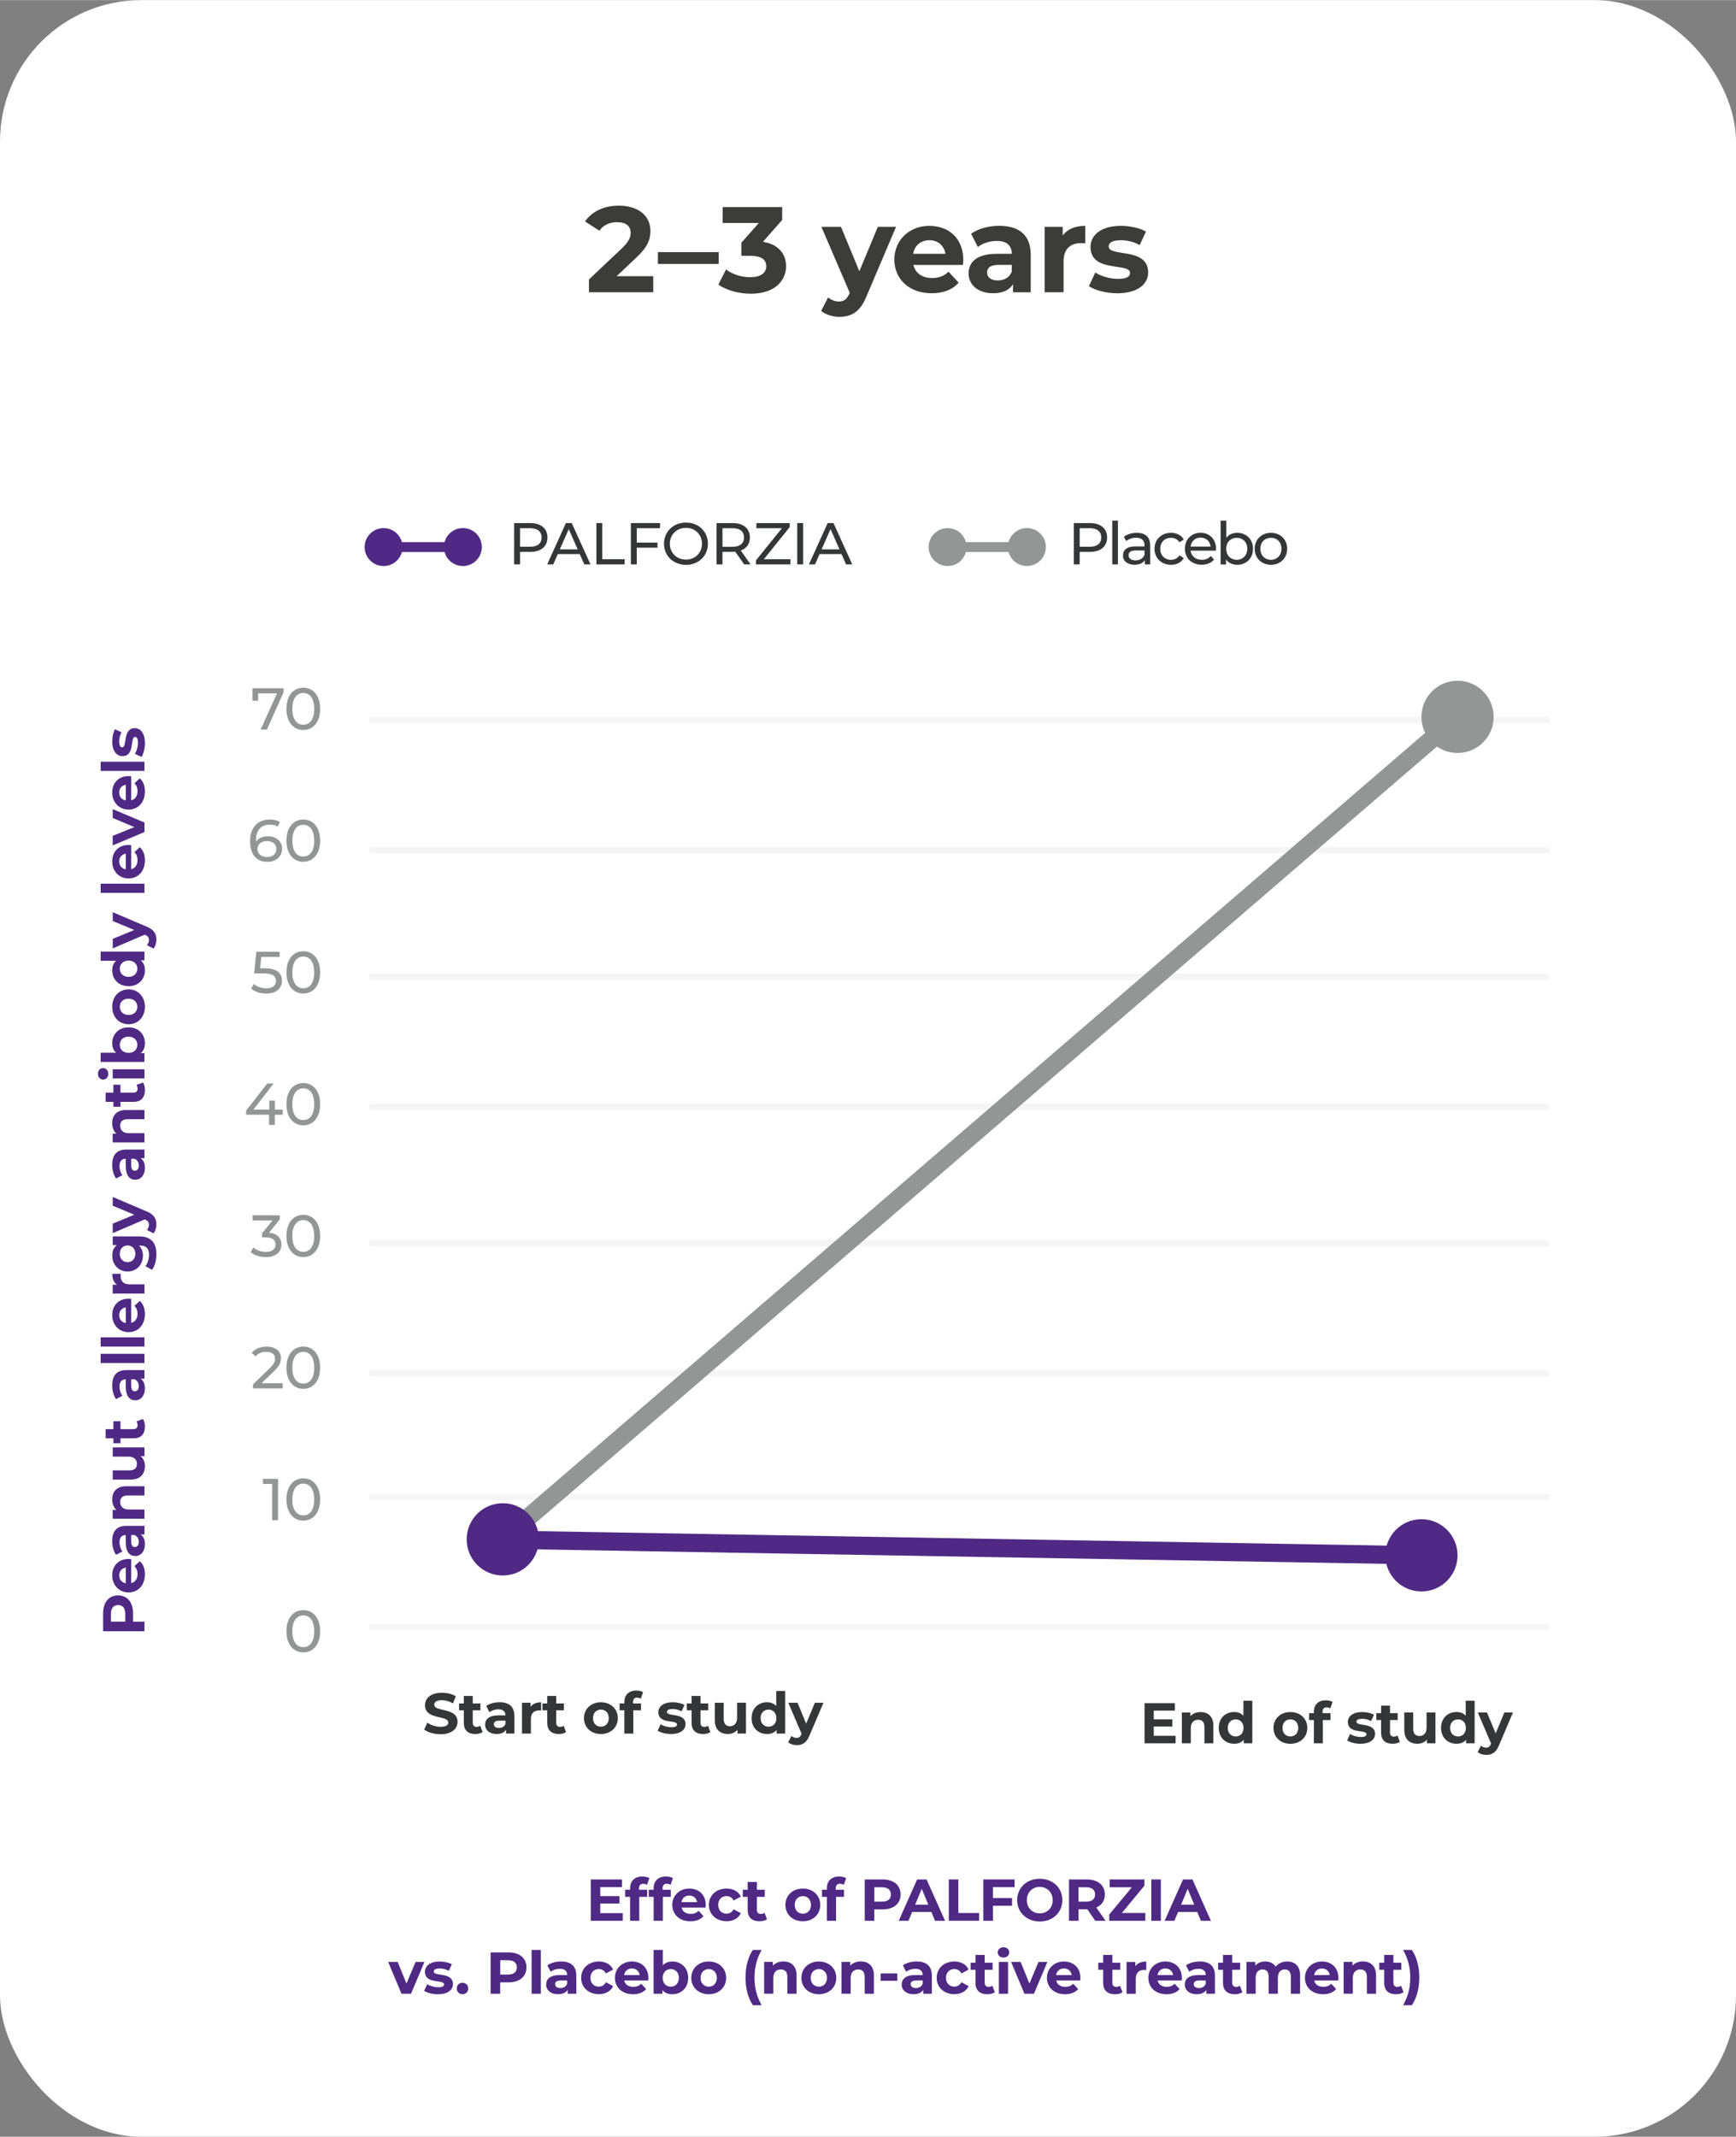 <?xml version="1.0" encoding="UTF-8"?>
<svg xmlns="http://www.w3.org/2000/svg" xmlns:xlink="http://www.w3.org/1999/xlink" id="a" width="330" height="406" viewBox="0 0 500 615.09">
  <rect x="0" y="0" width="500" height="615.09" fill="#808080" stroke="none"/>
  <defs>
    <style>.j,.k,.l,.m,.n{fill:none;}.o{fill:#3c3c3b;}.p{fill:#343738;}.q{fill:#4f2984;}.r{fill:#fff;}.k,.l{stroke:#949595;}.k,.n{stroke-width:2.84px;}.l{stroke-width:5.2px;}.m{stroke-width:5.25px;}.m,.n{stroke:#4f2984;}.s{opacity:.1;}.t{clip-path:url(#h);}.u{clip-path:url(#e);}.v{clip-path:url(#d);}.w{clip-path:url(#g);}.x{clip-path:url(#f);}.y{clip-path:url(#i);}.z{clip-path:url(#c);}.aa{clip-path:url(#b);}.ab{fill:#949595;}</style>
    <clipPath id="b">
      <rect class="j" x="101.63" y="191.67" width="349.37" height="18.32"></rect>
    </clipPath>
    <clipPath id="c">
      <rect class="j" x="101.63" y="229.1" width="349.37" height="18.32"></rect>
    </clipPath>
    <clipPath id="d">
      <rect class="j" x="101.63" y="265.61" width="349.37" height="18.33"></rect>
    </clipPath>
    <clipPath id="e">
      <rect class="j" x="101.63" y="303.04" width="349.37" height="18.32"></rect>
    </clipPath>
    <clipPath id="f">
      <rect class="j" x="101.63" y="342.29" width="349.37" height="18.32"></rect>
    </clipPath>
    <clipPath id="g">
      <rect class="j" x="101.63" y="379.71" width="349.37" height="18.32"></rect>
    </clipPath>
    <clipPath id="h">
      <rect class="j" x="101.63" y="415.32" width="349.37" height="18.32"></rect>
    </clipPath>
    <clipPath id="i">
      <rect class="j" x="101.63" y="452.75" width="349.37" height="18.32"></rect>
    </clipPath>
  </defs>
  <rect class="r" x="0" width="500" height="615.09" rx="40.71" ry="40.71"></rect>
  <path class="q" d="M179.36,550.72v2.21h-9.21v-11.9h8.99v2.21h-6.25v2.58h5.52v2.14h-5.52v2.75h6.48Z"></path>
  <path class="q" d="M184.05,543.99h2.35v2.04h-2.28v6.9h-2.65v-6.9h-1.41v-2.04h1.41v-.41c0-2.06,1.26-3.4,3.54-3.4.75,0,1.53.15,2.02.49l-.7,1.92c-.29-.2-.66-.32-1.07-.32-.78,0-1.21.42-1.21,1.33v.39Z"></path>
  <path class="q" d="M190.84,543.99h2.35v2.04h-2.28v6.9h-2.65v-6.9h-1.41v-2.04h1.41v-.41c0-2.06,1.26-3.4,3.54-3.4.75,0,1.53.15,2.02.49l-.7,1.92c-.29-.2-.66-.32-1.07-.32-.78,0-1.21.42-1.21,1.33v.39Z"></path>
  <path class="q" d="M203.22,549.11h-6.92c.25,1.14,1.22,1.83,2.62,1.83.97,0,1.67-.29,2.29-.88l1.41,1.53c-.85.97-2.12,1.48-3.77,1.48-3.16,0-5.22-1.99-5.22-4.71s2.09-4.71,4.88-4.71,4.76,1.8,4.76,4.74c0,.2-.03.49-.05.71ZM196.27,547.56h4.5c-.19-1.16-1.05-1.9-2.24-1.9s-2.07.73-2.26,1.9Z"></path>
  <path class="q" d="M204.17,548.36c0-2.75,2.12-4.71,5.1-4.71,1.92,0,3.43.83,4.1,2.33l-2.06,1.1c-.49-.87-1.22-1.26-2.06-1.26-1.34,0-2.4.94-2.4,2.53s1.05,2.53,2.4,2.53c.83,0,1.56-.37,2.06-1.26l2.06,1.12c-.66,1.46-2.18,2.31-4.1,2.31-2.97,0-5.1-1.95-5.1-4.71Z"></path>
  <path class="q" d="M220.92,552.49c-.54.39-1.34.58-2.16.58-2.16,0-3.42-1.1-3.42-3.28v-3.76h-1.41v-2.04h1.41v-2.23h2.65v2.23h2.28v2.04h-2.28v3.72c0,.78.42,1.21,1.14,1.21.39,0,.78-.12,1.07-.34l.71,1.87Z"></path>
  <path class="q" d="M226.21,548.36c0-2.75,2.12-4.71,5.03-4.71s5.01,1.96,5.01,4.71-2.11,4.71-5.01,4.71-5.03-1.95-5.03-4.71ZM233.57,548.36c0-1.58-1-2.53-2.33-2.53s-2.35.95-2.35,2.53,1.02,2.53,2.35,2.53,2.33-.95,2.33-2.53Z"></path>
  <path class="q" d="M240.73,543.99h2.35v2.04h-2.28v6.9h-2.65v-6.9h-1.41v-2.04h1.41v-.41c0-2.06,1.26-3.4,3.54-3.4.75,0,1.53.15,2.02.49l-.7,1.92c-.29-.2-.66-.32-1.07-.32-.78,0-1.21.42-1.21,1.33v.39Z"></path>
  <path class="q" d="M259.38,545.35c0,2.65-1.99,4.3-5.17,4.3h-2.4v3.28h-2.75v-11.9h5.15c3.18,0,5.17,1.65,5.17,4.32ZM256.59,545.35c0-1.31-.85-2.07-2.53-2.07h-2.24v4.13h2.24c1.68,0,2.53-.76,2.53-2.06Z"></path>
  <path class="q" d="M268.24,550.38h-5.52l-1.05,2.55h-2.82l5.3-11.9h2.72l5.32,11.9h-2.89l-1.05-2.55ZM267.37,548.29l-1.89-4.56-1.89,4.56h3.77Z"></path>
  <path class="q" d="M273.27,541.03h2.75v9.65h5.97v2.24h-8.72v-11.9Z"></path>
  <path class="q" d="M285.98,543.24v3.15h5.51v2.21h-5.51v4.33h-2.75v-11.9h8.99v2.21h-6.24Z"></path>
  <path class="q" d="M292.96,546.98c0-3.54,2.75-6.15,6.51-6.15s6.51,2.6,6.51,6.15-2.77,6.15-6.51,6.15-6.51-2.62-6.51-6.15ZM303.19,546.98c0-2.26-1.6-3.81-3.72-3.81s-3.72,1.55-3.72,3.81,1.6,3.81,3.72,3.81,3.72-1.55,3.72-3.81Z"></path>
  <path class="q" d="M315.46,552.93l-2.29-3.31h-2.53v3.31h-2.75v-11.9h5.15c3.18,0,5.17,1.65,5.17,4.32,0,1.78-.9,3.09-2.45,3.76l2.67,3.82h-2.96ZM312.87,543.27h-2.24v4.15h2.24c1.68,0,2.53-.78,2.53-2.07s-.85-2.07-2.53-2.07Z"></path>
  <path class="q" d="M329.87,550.69v2.24h-10.4v-1.79l6.53-7.87h-6.39v-2.24h10.01v1.78l-6.51,7.87h6.77Z"></path>
  <path class="q" d="M331.6,541.03h2.75v11.9h-2.75v-11.9Z"></path>
  <path class="q" d="M344.82,550.38h-5.52l-1.05,2.55h-2.82l5.3-11.9h2.72l5.32,11.9h-2.89l-1.05-2.55ZM343.96,548.29l-1.89-4.56-1.89,4.56h3.77Z"></path>
  <path class="q" d="M122.24,564.78l-3.86,9.15h-2.74l-3.84-9.15h2.74l2.53,6.22,2.62-6.22h2.55Z"></path>
  <path class="q" d="M122.17,573.08l.88-1.9c.82.53,2.06.88,3.18.88,1.22,0,1.68-.32,1.68-.83,0-1.5-5.52.03-5.52-3.62,0-1.73,1.56-2.96,4.23-2.96,1.26,0,2.65.29,3.52.8l-.88,1.89c-.9-.51-1.8-.68-2.63-.68-1.19,0-1.7.37-1.7.85,0,1.56,5.52.05,5.52,3.66,0,1.7-1.58,2.91-4.32,2.91-1.55,0-3.11-.42-3.96-.99Z"></path>
  <path class="q" d="M131.56,572.4c0-.99.73-1.63,1.65-1.63s1.65.65,1.65,1.63-.73,1.67-1.65,1.67-1.65-.7-1.65-1.67Z"></path>
  <path class="q" d="M151.63,566.35c0,2.65-1.99,4.3-5.17,4.3h-2.4v3.28h-2.75v-11.9h5.15c3.18,0,5.17,1.65,5.17,4.32ZM148.85,566.35c0-1.31-.85-2.07-2.53-2.07h-2.24v4.13h2.24c1.68,0,2.53-.76,2.53-2.06Z"></path>
  <path class="q" d="M153.11,561.32h2.65v12.61h-2.65v-12.61Z"></path>
  <path class="q" d="M165.99,568.71v5.22h-2.48v-1.14c-.49.83-1.44,1.27-2.79,1.27-2.14,0-3.42-1.19-3.42-2.77s1.14-2.74,3.93-2.74h2.11c0-1.14-.68-1.8-2.11-1.8-.97,0-1.97.32-2.63.85l-.95-1.85c1-.71,2.48-1.11,3.94-1.11,2.79,0,4.4,1.29,4.4,4.06ZM163.34,571.04v-.93h-1.82c-1.24,0-1.63.46-1.63,1.07,0,.66.56,1.11,1.5,1.11.88,0,1.65-.41,1.96-1.24Z"></path>
  <path class="q" d="M167.38,569.36c0-2.75,2.12-4.71,5.1-4.71,1.92,0,3.43.83,4.1,2.33l-2.06,1.1c-.49-.87-1.22-1.26-2.06-1.26-1.34,0-2.4.94-2.4,2.53s1.05,2.53,2.4,2.53c.83,0,1.56-.37,2.06-1.26l2.06,1.12c-.66,1.46-2.18,2.31-4.1,2.31-2.97,0-5.1-1.95-5.1-4.71Z"></path>
  <path class="q" d="M186.7,570.11h-6.92c.25,1.14,1.22,1.83,2.62,1.83.97,0,1.67-.29,2.29-.88l1.41,1.53c-.85.97-2.12,1.48-3.77,1.48-3.16,0-5.22-1.99-5.22-4.71s2.09-4.71,4.88-4.71,4.76,1.8,4.76,4.74c0,.2-.03.49-.05.71ZM179.75,568.56h4.5c-.19-1.16-1.05-1.9-2.24-1.9s-2.07.73-2.26,1.9Z"></path>
  <path class="q" d="M198.21,569.36c0,2.87-1.99,4.71-4.56,4.71-1.22,0-2.21-.39-2.87-1.19v1.05h-2.53v-12.61h2.65v4.44c.68-.75,1.61-1.11,2.75-1.11,2.57,0,4.56,1.84,4.56,4.71ZM195.52,569.36c0-1.58-1-2.53-2.33-2.53s-2.33.95-2.33,2.53,1,2.53,2.33,2.53,2.33-.95,2.33-2.53Z"></path>
  <path class="q" d="M199.1,569.36c0-2.75,2.12-4.71,5.03-4.71s5.01,1.96,5.01,4.71-2.11,4.71-5.01,4.71-5.03-1.95-5.03-4.71ZM206.46,569.36c0-1.58-1-2.53-2.33-2.53s-2.35.95-2.35,2.53,1.02,2.53,2.35,2.53,2.33-.95,2.33-2.53Z"></path>
  <path class="q" d="M214.72,569.27c0-3.13.76-5.93,2.12-7.96h2.53c-1.44,2.55-2.06,5.1-2.06,7.96s.61,5.41,2.06,7.96h-2.53c-1.36-2.06-2.12-4.83-2.12-7.96Z"></path>
  <path class="q" d="M229.42,568.69v5.24h-2.65v-4.83c0-1.48-.68-2.16-1.85-2.16-1.28,0-2.19.78-2.19,2.46v4.52h-2.65v-9.15h2.53v1.07c.71-.78,1.78-1.21,3.03-1.21,2.16,0,3.79,1.26,3.79,4.05Z"></path>
  <path class="q" d="M230.82,569.36c0-2.75,2.12-4.71,5.03-4.71s5.01,1.96,5.01,4.71-2.11,4.71-5.01,4.71-5.03-1.95-5.03-4.71ZM238.18,569.36c0-1.58-1-2.53-2.33-2.53s-2.35.95-2.35,2.53,1.02,2.53,2.35,2.53,2.33-.95,2.33-2.53Z"></path>
  <path class="q" d="M251.7,568.69v5.24h-2.65v-4.83c0-1.48-.68-2.16-1.85-2.16-1.28,0-2.19.78-2.19,2.46v4.52h-2.65v-9.15h2.53v1.07c.71-.78,1.78-1.21,3.03-1.21,2.16,0,3.79,1.26,3.79,4.05Z"></path>
  <path class="q" d="M253.64,568.08h4.81v2.12h-4.81v-2.12Z"></path>
  <path class="q" d="M268.39,568.71v5.22h-2.48v-1.14c-.49.83-1.45,1.27-2.79,1.27-2.14,0-3.42-1.19-3.42-2.77s1.14-2.74,3.93-2.74h2.11c0-1.14-.68-1.8-2.11-1.8-.97,0-1.97.32-2.63.85l-.95-1.85c1-.71,2.48-1.11,3.94-1.11,2.79,0,4.4,1.29,4.4,4.06ZM265.74,571.04v-.93h-1.82c-1.24,0-1.63.46-1.63,1.07,0,.66.56,1.11,1.5,1.11.88,0,1.65-.41,1.95-1.24Z"></path>
  <path class="q" d="M269.78,569.36c0-2.75,2.12-4.71,5.1-4.71,1.92,0,3.43.83,4.1,2.33l-2.06,1.1c-.49-.87-1.22-1.26-2.06-1.26-1.34,0-2.4.94-2.4,2.53s1.05,2.53,2.4,2.53c.83,0,1.56-.37,2.06-1.26l2.06,1.12c-.66,1.46-2.18,2.31-4.1,2.31-2.97,0-5.1-1.95-5.1-4.71Z"></path>
  <path class="q" d="M286.54,573.49c-.54.39-1.34.58-2.16.58-2.16,0-3.42-1.1-3.42-3.28v-3.76h-1.41v-2.04h1.41v-2.23h2.65v2.23h2.28v2.04h-2.28v3.72c0,.78.42,1.21,1.14,1.21.39,0,.78-.12,1.07-.34l.71,1.87Z"></path>
  <path class="q" d="M287.37,562.03c0-.83.66-1.48,1.65-1.48s1.65.61,1.65,1.43c0,.88-.66,1.53-1.65,1.53s-1.65-.65-1.65-1.48ZM287.69,564.78h2.65v9.15h-2.65v-9.15Z"></path>
  <path class="q" d="M301.66,564.78l-3.86,9.15h-2.74l-3.84-9.15h2.74l2.53,6.22,2.62-6.22h2.55Z"></path>
  <path class="q" d="M311.13,570.11h-6.92c.25,1.14,1.22,1.83,2.62,1.83.97,0,1.67-.29,2.29-.88l1.41,1.53c-.85.97-2.12,1.48-3.77,1.48-3.16,0-5.22-1.99-5.22-4.71s2.09-4.71,4.88-4.71,4.76,1.8,4.76,4.74c0,.2-.03.49-.05.71ZM304.17,568.56h4.5c-.19-1.16-1.05-1.9-2.24-1.9s-2.07.73-2.26,1.9Z"></path>
  <path class="q" d="M323.31,573.49c-.54.39-1.34.58-2.16.58-2.16,0-3.42-1.1-3.42-3.28v-3.76h-1.41v-2.04h1.41v-2.23h2.65v2.23h2.28v2.04h-2.28v3.72c0,.78.42,1.21,1.14,1.21.39,0,.78-.12,1.07-.34l.71,1.87Z"></path>
  <path class="q" d="M330.15,564.65v2.45c-.22-.02-.39-.03-.6-.03-1.46,0-2.43.8-2.43,2.55v4.32h-2.65v-9.15h2.53v1.21c.65-.88,1.73-1.34,3.14-1.34Z"></path>
  <path class="q" d="M340.34,570.11h-6.92c.25,1.14,1.22,1.83,2.62,1.83.97,0,1.67-.29,2.29-.88l1.41,1.53c-.85.97-2.12,1.48-3.77,1.48-3.16,0-5.22-1.99-5.22-4.71s2.09-4.71,4.88-4.71,4.76,1.8,4.76,4.74c0,.2-.03.49-.05.71ZM333.39,568.56h4.5c-.19-1.16-1.05-1.9-2.24-1.9s-2.07.73-2.26,1.9Z"></path>
  <path class="q" d="M349.93,568.71v5.22h-2.48v-1.14c-.49.83-1.45,1.27-2.79,1.27-2.14,0-3.42-1.19-3.42-2.77s1.14-2.74,3.93-2.74h2.11c0-1.14-.68-1.8-2.11-1.8-.97,0-1.97.32-2.63.85l-.95-1.85c1-.71,2.48-1.11,3.94-1.11,2.79,0,4.4,1.29,4.4,4.06ZM347.27,571.04v-.93h-1.82c-1.24,0-1.63.46-1.63,1.07,0,.66.56,1.11,1.5,1.11.88,0,1.65-.41,1.95-1.24Z"></path>
  <path class="q" d="M357.83,573.49c-.54.39-1.34.58-2.16.58-2.16,0-3.42-1.1-3.42-3.28v-3.76h-1.41v-2.04h1.41v-2.23h2.65v2.23h2.28v2.04h-2.28v3.72c0,.78.42,1.21,1.14,1.21.39,0,.78-.12,1.07-.34l.71,1.87Z"></path>
  <path class="q" d="M374.45,568.69v5.24h-2.65v-4.83c0-1.48-.66-2.16-1.73-2.16-1.19,0-2.02.76-2.02,2.4v4.59h-2.65v-4.83c0-1.48-.63-2.16-1.73-2.16-1.17,0-2.01.76-2.01,2.4v4.59h-2.65v-9.15h2.53v1.05c.68-.78,1.7-1.19,2.87-1.19,1.27,0,2.36.49,3.01,1.5.73-.93,1.92-1.5,3.3-1.5,2.18,0,3.74,1.26,3.74,4.05Z"></path>
  <path class="q" d="M385.44,570.11h-6.92c.25,1.14,1.22,1.83,2.62,1.83.97,0,1.67-.29,2.29-.88l1.41,1.53c-.85.97-2.12,1.48-3.77,1.48-3.16,0-5.22-1.99-5.22-4.71s2.09-4.71,4.88-4.71,4.76,1.8,4.76,4.74c0,.2-.03.49-.05.71ZM378.49,568.56h4.5c-.19-1.16-1.05-1.9-2.24-1.9s-2.07.73-2.26,1.9Z"></path>
  <path class="q" d="M396.33,568.69v5.24h-2.65v-4.83c0-1.48-.68-2.16-1.85-2.16-1.28,0-2.19.78-2.19,2.46v4.52h-2.65v-9.15h2.53v1.07c.71-.78,1.78-1.21,3.03-1.21,2.16,0,3.79,1.26,3.79,4.05Z"></path>
  <path class="q" d="M404.25,573.49c-.54.39-1.34.58-2.16.58-2.16,0-3.42-1.1-3.42-3.28v-3.76h-1.41v-2.04h1.41v-2.23h2.65v2.23h2.28v2.04h-2.28v3.72c0,.78.42,1.21,1.14,1.21.39,0,.78-.12,1.07-.34l.71,1.87Z"></path>
  <path class="q" d="M404.11,577.23c1.46-2.55,2.07-5.1,2.07-7.96s-.61-5.41-2.07-7.96h2.53c1.39,2.02,2.14,4.83,2.14,7.96s-.75,5.9-2.14,7.96h-2.53Z"></path>
  <path class="q" d="M34.02,459.25c2.65,0,4.3,1.99,4.3,5.17v2.4h3.28v2.75h-11.9v-5.15c0-3.18,1.65-5.17,4.32-5.17ZM34.02,462.04c-1.31,0-2.07.85-2.07,2.53v2.24h4.13v-2.24c0-1.68-.76-2.53-2.06-2.53Z"></path>
  <path class="q" d="M37.78,448.81v6.92c1.14-.25,1.83-1.22,1.83-2.62,0-.97-.29-1.67-.88-2.29l1.53-1.41c.97.85,1.48,2.12,1.48,3.77,0,3.16-1.99,5.22-4.71,5.22s-4.71-2.09-4.71-4.88,1.8-4.76,4.74-4.76c.2,0,.49.03.71.05ZM36.23,455.76v-4.5c-1.16.19-1.9,1.05-1.9,2.24s.73,2.07,1.9,2.26Z"></path>
  <path class="q" d="M36.38,439.23h5.22v2.48h-1.14c.83.49,1.27,1.45,1.27,2.79,0,2.14-1.19,3.42-2.77,3.42s-2.74-1.14-2.74-3.93v-2.11c-1.14,0-1.8.68-1.8,2.11,0,.97.32,1.97.85,2.63l-1.85.95c-.71-1-1.11-2.48-1.11-3.94,0-2.79,1.29-4.4,4.06-4.4ZM38.71,441.88h-.93v1.82c0,1.24.46,1.63,1.07,1.63.66,0,1.11-.56,1.11-1.5,0-.88-.41-1.65-1.24-1.95Z"></path>
  <path class="q" d="M36.37,427.84h5.24v2.65h-4.83c-1.48,0-2.16.68-2.16,1.85,0,1.27.78,2.19,2.46,2.19h4.52v2.65h-9.15v-2.53h1.07c-.78-.71-1.21-1.79-1.21-3.03,0-2.16,1.26-3.79,4.05-3.79Z"></path>
  <path class="q" d="M32.46,416.64h9.15v2.52h-1.09c.8.7,1.22,1.72,1.22,2.84,0,2.29-1.29,3.91-4.11,3.91h-5.17v-2.65h4.78c1.53,0,2.21-.68,2.21-1.85s-.78-2.11-2.46-2.11h-4.52v-2.65Z"></path>
  <path class="q" d="M41.16,408.46c.39.54.58,1.34.58,2.16,0,2.16-1.1,3.42-3.28,3.42h-3.76v1.41h-2.04v-1.41h-2.23v-2.65h2.23v-2.28h2.04v2.28h3.72c.78,0,1.21-.42,1.21-1.14,0-.39-.12-.78-.34-1.07l1.87-.71Z"></path>
  <path class="q" d="M36.38,394.4h5.22v2.48h-1.14c.83.49,1.27,1.45,1.27,2.79,0,2.14-1.19,3.42-2.77,3.42s-2.74-1.14-2.74-3.93v-2.11c-1.14,0-1.8.68-1.8,2.11,0,.97.32,1.97.85,2.63l-1.85.95c-.71-1-1.11-2.48-1.11-3.94,0-2.79,1.29-4.4,4.06-4.4ZM38.71,397.05h-.93v1.82c0,1.24.46,1.63,1.07,1.63.66,0,1.11-.56,1.11-1.5,0-.88-.41-1.65-1.24-1.96Z"></path>
  <path class="q" d="M28.99,392.35v-2.65h12.61v2.65h-12.61Z"></path>
  <path class="q" d="M28.99,387.62v-2.65h12.61v2.65h-12.61Z"></path>
  <path class="q" d="M37.78,373.88v6.92c1.14-.26,1.83-1.22,1.83-2.62,0-.97-.29-1.67-.88-2.29l1.53-1.41c.97.85,1.48,2.12,1.48,3.77,0,3.16-1.99,5.22-4.71,5.22s-4.71-2.09-4.71-4.88,1.8-4.76,4.74-4.76c.2,0,.49.03.71.05ZM36.23,380.84v-4.5c-1.16.19-1.9,1.05-1.9,2.24s.73,2.07,1.9,2.26Z"></path>
  <path class="q" d="M32.32,366.67h2.45c-.02.22-.03.39-.03.6,0,1.46.8,2.43,2.55,2.43h4.32v2.65h-9.15v-2.53h1.21c-.88-.65-1.34-1.73-1.34-3.14Z"></path>
  <path class="q" d="M32.46,355.9h7.62c3.4,0,4.96,1.84,4.96,5.13,0,1.73-.42,3.42-1.26,4.49l-1.9-1.05c.63-.78,1.04-2.06,1.04-3.23,0-1.87-.85-2.69-2.5-2.69h-.39c.76.7,1.14,1.7,1.14,2.89,0,2.53-1.75,4.57-4.42,4.57s-4.42-2.04-4.42-4.57c0-1.27.42-2.33,1.31-3.03h-1.17v-2.52ZM36.74,358.51c-1.34,0-2.24,1-2.24,2.4s.9,2.41,2.24,2.41,2.24-1.02,2.24-2.41-.9-2.4-2.24-2.4Z"></path>
  <path class="q" d="M32.46,344.55l9.71,4.13c2.21.88,2.87,2.14,2.87,3.79,0,.94-.31,1.96-.83,2.55l-1.89-.97c.36-.41.58-.97.58-1.5,0-.73-.32-1.14-1.14-1.5l-.08-.04-9.21,3.96v-2.74l6.21-2.57-6.21-2.58v-2.55Z"></path>
  <path class="q" d="M36.38,330.9h5.22v2.48h-1.14c.83.49,1.27,1.44,1.27,2.79,0,2.14-1.19,3.42-2.77,3.42s-2.74-1.14-2.74-3.93v-2.11c-1.14,0-1.8.68-1.8,2.11,0,.97.32,1.97.85,2.63l-1.85.95c-.71-1-1.11-2.48-1.11-3.94,0-2.79,1.29-4.4,4.06-4.4ZM38.71,333.55h-.93v1.82c0,1.24.46,1.63,1.07,1.63.66,0,1.11-.56,1.11-1.5,0-.88-.41-1.65-1.24-1.96Z"></path>
  <path class="q" d="M36.37,319.51h5.24v2.65h-4.83c-1.48,0-2.16.68-2.16,1.85,0,1.28.78,2.19,2.46,2.19h4.52v2.65h-9.15v-2.53h1.07c-.78-.71-1.21-1.78-1.21-3.03,0-2.16,1.26-3.79,4.05-3.79Z"></path>
  <path class="q" d="M41.16,311.59c.39.54.58,1.34.58,2.16,0,2.16-1.1,3.42-3.28,3.42h-3.76v1.41h-2.04v-1.41h-2.23v-2.65h2.23v-2.28h2.04v2.28h3.72c.78,0,1.21-.43,1.21-1.14,0-.39-.12-.78-.34-1.07l1.87-.71Z"></path>
  <path class="q" d="M29.7,310.76c-.83,0-1.48-.66-1.48-1.65s.61-1.65,1.43-1.65c.88,0,1.53.66,1.53,1.65s-.65,1.65-1.48,1.65ZM32.46,310.44v-2.65h9.15v2.65h-9.15Z"></path>
  <path class="q" d="M37.03,295.72c2.87,0,4.71,1.99,4.71,4.56,0,1.22-.39,2.21-1.19,2.87h1.05v2.53h-12.61v-2.65h4.44c-.75-.68-1.11-1.61-1.11-2.75,0-2.57,1.84-4.56,4.71-4.56ZM37.03,298.41c-1.58,0-2.53,1-2.53,2.33s.95,2.33,2.53,2.33,2.53-1,2.53-2.33-.95-2.33-2.53-2.33Z"></path>
  <path class="q" d="M37.03,294.83c-2.75,0-4.71-2.12-4.71-5.03s1.96-5.01,4.71-5.01,4.71,2.11,4.71,5.01-1.95,5.03-4.71,5.03ZM37.03,287.47c-1.58,0-2.53,1-2.53,2.33s.95,2.35,2.53,2.35,2.53-1.02,2.53-2.35-.95-2.33-2.53-2.33Z"></path>
  <path class="q" d="M28.99,273.91h12.61v2.53h-1.05c.8.66,1.19,1.63,1.19,2.86,0,2.58-1.84,4.57-4.71,4.57s-4.71-1.99-4.71-4.57c0-1.12.36-2.07,1.11-2.74h-4.44v-2.65ZM37.03,276.51c-1.58,0-2.53,1.02-2.53,2.33s.95,2.35,2.53,2.35,2.53-1.02,2.53-2.35-.95-2.33-2.53-2.33Z"></path>
  <path class="q" d="M32.46,262.57l9.71,4.13c2.21.88,2.87,2.14,2.87,3.79,0,.93-.31,1.96-.83,2.55l-1.89-.97c.36-.41.58-.97.58-1.5,0-.73-.32-1.14-1.14-1.5l-.08-.03-9.21,3.96v-2.74l6.21-2.57-6.21-2.58v-2.55Z"></path>
  <path class="q" d="M28.99,257.01v-2.65h12.61v2.65h-12.61Z"></path>
  <path class="q" d="M37.78,243.27v6.92c1.14-.25,1.83-1.22,1.83-2.62,0-.97-.29-1.67-.88-2.29l1.53-1.41c.97.85,1.48,2.12,1.48,3.77,0,3.16-1.99,5.22-4.71,5.22s-4.71-2.09-4.71-4.88,1.8-4.76,4.74-4.76c.2,0,.49.03.71.05ZM36.23,250.23v-4.5c-1.16.19-1.9,1.05-1.9,2.24s.73,2.07,1.9,2.26Z"></path>
  <path class="q" d="M32.46,232.9l9.15,3.86v2.74l-9.15,3.84v-2.74l6.22-2.53-6.22-2.62v-2.55Z"></path>
  <path class="q" d="M37.78,223.44v6.92c1.14-.25,1.83-1.22,1.83-2.62,0-.97-.29-1.67-.88-2.29l1.53-1.41c.97.85,1.48,2.12,1.48,3.77,0,3.16-1.99,5.22-4.71,5.22s-4.71-2.09-4.71-4.88,1.8-4.76,4.74-4.76c.2,0,.49.04.71.05ZM36.23,230.39v-4.5c-1.16.19-1.9,1.05-1.9,2.24s.73,2.07,1.9,2.26Z"></path>
  <path class="q" d="M28.99,221.9v-2.65h12.61v2.65h-12.61Z"></path>
  <path class="q" d="M40.75,217.86l-1.9-.88c.53-.82.88-2.06.88-3.18,0-1.22-.32-1.68-.83-1.68-1.5,0,.03,5.53-3.62,5.53-1.73,0-2.96-1.56-2.96-4.23,0-1.26.29-2.65.8-3.52l1.89.88c-.51.9-.68,1.8-.68,2.63,0,1.19.37,1.7.85,1.7,1.56,0,.05-5.52,3.66-5.52,1.7,0,2.91,1.58,2.91,4.32,0,1.55-.42,3.11-.99,3.96Z"></path>
  <path class="o" d="M188.15,79.48v4.62h-18.52v-3.68l9.45-8.93c2.17-2.07,2.55-3.33,2.55-4.52,0-1.92-1.33-3.04-3.92-3.04-2.1,0-3.89.8-5.08,2.45l-4.13-2.66c1.89-2.77,5.32-4.55,9.73-4.55,5.46,0,9.1,2.8,9.1,7.25,0,2.38-.67,4.55-4.1,7.74l-5.64,5.32h10.54Z"></path>
  <path class="o" d="M189.49,72.55h17.5v3.39h-17.5v-3.39Z"></path>
  <path class="o" d="M226.4,76.61c0,4.13-3.19,7.91-10.15,7.91-3.43,0-6.96-.95-9.35-2.62l2.21-4.34c1.86,1.4,4.45,2.21,7,2.21,2.83,0,4.59-1.15,4.59-3.15,0-1.85-1.37-3.01-4.59-3.01h-2.59v-3.75l5.04-5.71h-10.43v-4.55h17.15v3.68l-5.53,6.3c4.41.7,6.65,3.43,6.65,7.04Z"></path>
  <path class="o" d="M258.08,65.27l-8.51,19.99c-1.82,4.55-4.41,5.92-7.81,5.92-1.92,0-4.03-.63-5.25-1.71l2-3.89c.84.74,2,1.19,3.08,1.19,1.5,0,2.34-.67,3.08-2.34l.07-.18-8.16-18.97h5.64l5.29,12.78,5.32-12.78h5.25Z"></path>
  <path class="o" d="M277.33,76.23h-14.25c.53,2.35,2.52,3.78,5.39,3.78,2,0,3.43-.59,4.73-1.82l2.91,3.15c-1.75,2-4.38,3.05-7.77,3.05-6.51,0-10.75-4.1-10.75-9.7s4.31-9.7,10.05-9.7,9.8,3.71,9.8,9.77c0,.42-.07,1.01-.1,1.47ZM263.02,73.04h9.28c-.38-2.38-2.17-3.92-4.62-3.92s-4.27,1.5-4.66,3.92Z"></path>
  <path class="o" d="M296.87,73.36v10.75h-5.11v-2.35c-1.01,1.72-2.98,2.63-5.74,2.63-4.41,0-7.04-2.45-7.04-5.71s2.35-5.64,8.09-5.64h4.34c0-2.34-1.4-3.71-4.34-3.71-2,0-4.06.67-5.43,1.75l-1.96-3.82c2.07-1.47,5.11-2.28,8.12-2.28,5.74,0,9.07,2.66,9.07,8.37ZM291.41,78.15v-1.93h-3.75c-2.55,0-3.36.95-3.36,2.21,0,1.37,1.16,2.28,3.08,2.28,1.82,0,3.4-.84,4.03-2.55Z"></path>
  <path class="o" d="M312.57,64.99v5.04c-.46-.04-.81-.07-1.23-.07-3.01,0-5.01,1.65-5.01,5.25v8.89h-5.46v-18.83h5.21v2.49c1.33-1.82,3.57-2.77,6.48-2.77Z"></path>
  <path class="o" d="M313.64,82.35l1.82-3.92c1.68,1.08,4.24,1.82,6.55,1.82,2.52,0,3.46-.67,3.46-1.71,0-3.08-11.38.07-11.38-7.46,0-3.57,3.22-6.09,8.72-6.09,2.59,0,5.46.6,7.25,1.65l-1.82,3.89c-1.86-1.05-3.71-1.4-5.43-1.4-2.45,0-3.5.77-3.5,1.75,0,3.22,11.38.11,11.38,7.53,0,3.5-3.26,5.99-8.89,5.99-3.18,0-6.41-.88-8.16-2.03Z"></path>
  <path class="ab" d="M81.68,198.1v1.16l-4.81,10.74h-1.8l4.71-10.42h-5.44v2.12h-1.63v-3.6h8.98Z"></path>
  <path class="ab" d="M82.5,204.04c0-3.88,2.07-6.09,4.86-6.09s4.84,2.21,4.84,6.09-2.07,6.08-4.84,6.08-4.86-2.21-4.86-6.08ZM90.5,204.04c0-3.04-1.29-4.57-3.14-4.57s-3.16,1.53-3.16,4.57,1.29,4.57,3.16,4.57,3.14-1.53,3.14-4.57Z"></path>
  <path class="ab" d="M81.25,244.31c0,2.29-1.85,3.76-4.22,3.76-3.2,0-5-2.14-5-5.93,0-4.06,2.29-6.24,5.63-6.24,1.12,0,2.19.22,2.96.7l-.65,1.33c-.61-.41-1.43-.56-2.28-.56-2.41,0-3.96,1.51-3.96,4.49,0,.14,0,.27.02.42.68-1.02,1.94-1.56,3.42-1.56,2.36,0,4.08,1.41,4.08,3.6ZM79.6,244.38c0-1.39-1.05-2.29-2.72-2.29s-2.74,1-2.74,2.31c0,1.22.99,2.29,2.82,2.29,1.55,0,2.63-.9,2.63-2.31Z"></path>
  <path class="ab" d="M82.5,241.98c0-3.88,2.07-6.09,4.86-6.09s4.84,2.21,4.84,6.09-2.07,6.08-4.84,6.08-4.86-2.21-4.86-6.08ZM90.5,241.98c0-3.04-1.29-4.57-3.14-4.57s-3.16,1.53-3.16,4.57,1.29,4.57,3.16,4.57,3.14-1.53,3.14-4.57Z"></path>
  <path class="ab" d="M81.2,282.29c0,2.06-1.46,3.71-4.5,3.71-1.68,0-3.35-.54-4.37-1.44l.78-1.34c.8.75,2.12,1.27,3.57,1.27,1.8,0,2.82-.83,2.82-2.12s-.85-2.18-3.6-2.18h-2.7l.63-6.22h6.71v1.48h-5.29l-.32,3.26h1.33c3.55,0,4.95,1.48,4.95,3.59Z"></path>
  <path class="ab" d="M82.5,279.91c0-3.88,2.07-6.09,4.86-6.09s4.84,2.21,4.84,6.09-2.07,6.08-4.84,6.08-4.86-2.21-4.86-6.08ZM90.5,279.91c0-3.04-1.29-4.57-3.14-4.57s-3.16,1.53-3.16,4.57,1.29,4.57,3.16,4.57,3.14-1.53,3.14-4.57Z"></path>
  <path class="ab" d="M81.41,320.87h-2.26v2.92h-1.65v-2.92h-6.61v-1.19l6.09-7.79h1.84l-5.83,7.51h4.57v-2.58h1.6v2.58h2.26v1.46Z"></path>
  <path class="ab" d="M82.5,317.85c0-3.88,2.07-6.09,4.86-6.09s4.84,2.21,4.84,6.09-2.07,6.08-4.84,6.08-4.86-2.21-4.86-6.08ZM90.5,317.85c0-3.04-1.29-4.57-3.14-4.57s-3.16,1.53-3.16,4.57,1.29,4.57,3.16,4.57,3.14-1.53,3.14-4.57Z"></path>
  <path class="ab" d="M81.07,358.23c0,2.01-1.48,3.64-4.5,3.64-1.7,0-3.37-.54-4.37-1.44l.78-1.34c.8.75,2.12,1.27,3.59,1.27,1.79,0,2.8-.82,2.8-2.11s-.9-2.07-2.94-2.07h-.95v-1.19l2.99-3.67h-5.73v-1.48h7.85v1.16l-3.11,3.84c2.38.22,3.59,1.56,3.59,3.4Z"></path>
  <path class="ab" d="M82.5,355.78c0-3.88,2.07-6.09,4.86-6.09s4.84,2.21,4.84,6.09-2.07,6.08-4.84,6.08-4.86-2.21-4.86-6.08ZM90.5,355.78c0-3.04-1.29-4.57-3.14-4.57s-3.16,1.53-3.16,4.57,1.29,4.57,3.16,4.57,3.14-1.53,3.14-4.57Z"></path>
  <path class="ab" d="M81.42,398.18v1.48h-8.55v-1.16l4.84-4.67c1.26-1.22,1.5-1.97,1.5-2.72,0-1.22-.87-1.97-2.53-1.97-1.27,0-2.31.41-3.04,1.29l-1.16-1c.92-1.14,2.5-1.8,4.35-1.8,2.48,0,4.08,1.28,4.08,3.32,0,1.16-.34,2.19-1.96,3.74l-3.64,3.5h6.1Z"></path>
  <path class="ab" d="M82.5,393.71c0-3.88,2.07-6.09,4.86-6.09s4.84,2.21,4.84,6.09-2.07,6.08-4.84,6.08-4.86-2.21-4.86-6.08ZM90.5,393.71c0-3.04-1.29-4.57-3.14-4.57s-3.16,1.53-3.16,4.57,1.29,4.57,3.16,4.57,3.14-1.53,3.14-4.57Z"></path>
  <path class="ab" d="M80.08,425.7v11.9h-1.68v-10.42h-2.69v-1.48h4.37Z"></path>
  <path class="ab" d="M82.5,431.65c0-3.88,2.07-6.09,4.86-6.09s4.84,2.21,4.84,6.09-2.07,6.08-4.84,6.08-4.86-2.21-4.86-6.08ZM90.5,431.65c0-3.04-1.29-4.57-3.14-4.57s-3.16,1.53-3.16,4.57,1.29,4.57,3.16,4.57,3.14-1.53,3.14-4.57Z"></path>
  <path class="ab" d="M82.5,469.58c0-3.88,2.07-6.09,4.86-6.09s4.84,2.21,4.84,6.09-2.07,6.08-4.84,6.08-4.86-2.21-4.86-6.08ZM90.5,469.58c0-3.04-1.29-4.57-3.14-4.57s-3.16,1.53-3.16,4.57,1.29,4.57,3.16,4.57,3.14-1.53,3.14-4.57Z"></path>
  <path class="p" d="M338.59,499.69v2.14h-8.94v-11.55h8.73v2.14h-6.07v2.51h5.36v2.08h-5.36v2.67h6.29Z"></path>
  <path class="p" d="M349.47,496.75v5.08h-2.57v-4.68c0-1.43-.66-2.09-1.8-2.09-1.24,0-2.13.76-2.13,2.39v4.39h-2.57v-8.87h2.46v1.04c.69-.76,1.73-1.17,2.94-1.17,2.09,0,3.68,1.22,3.68,3.93Z"></path>
  <path class="p" d="M360.69,489.59v12.24h-2.46v-1.02c-.64.78-1.58,1.15-2.77,1.15-2.51,0-4.44-1.78-4.44-4.57s1.93-4.57,4.44-4.57c1.09,0,2.01.35,2.66,1.07v-4.31h2.57ZM358.16,497.4c0-1.53-.99-2.46-2.26-2.46s-2.28.92-2.28,2.46.99,2.46,2.28,2.46,2.26-.92,2.26-2.46Z"></path>
  <path class="p" d="M366.78,497.4c0-2.67,2.06-4.57,4.88-4.57s4.87,1.9,4.87,4.57-2.05,4.57-4.87,4.57-4.88-1.9-4.88-4.57ZM373.92,497.4c0-1.53-.97-2.46-2.26-2.46s-2.28.92-2.28,2.46.99,2.46,2.28,2.46,2.26-.92,2.26-2.46Z"></path>
  <path class="p" d="M380.92,493.16h2.28v1.98h-2.21v6.7h-2.57v-6.7h-1.37v-1.98h1.37v-.4c0-2,1.22-3.3,3.43-3.3.73,0,1.48.15,1.96.48l-.68,1.86c-.28-.2-.64-.31-1.04-.31-.76,0-1.17.41-1.17,1.29v.38Z"></path>
  <path class="p" d="M388,501.01l.86-1.85c.79.51,2,.86,3.08.86,1.19,0,1.63-.31,1.63-.81,0-1.45-5.36.03-5.36-3.51,0-1.68,1.52-2.87,4.11-2.87,1.22,0,2.57.28,3.42.78l-.86,1.83c-.87-.49-1.75-.66-2.56-.66-1.15,0-1.65.36-1.65.82,0,1.52,5.36.05,5.36,3.55,0,1.65-1.53,2.82-4.19,2.82-1.5,0-3.02-.41-3.84-.96Z"></path>
  <path class="p" d="M403.19,501.4c-.53.38-1.3.56-2.09.56-2.09,0-3.32-1.07-3.32-3.18v-3.65h-1.37v-1.98h1.37v-2.16h2.57v2.16h2.21v1.98h-2.21v3.61c0,.76.41,1.17,1.11,1.17.38,0,.76-.12,1.04-.33l.69,1.81Z"></path>
  <path class="p" d="M413.44,492.96v8.87h-2.44v-1.06c-.68.78-1.67,1.19-2.75,1.19-2.23,0-3.79-1.25-3.79-3.99v-5.01h2.57v4.63c0,1.48.66,2.14,1.8,2.14s2.05-.76,2.05-2.39v-4.39h2.57Z"></path>
  <path class="p" d="M424.72,489.59v12.24h-2.46v-1.02c-.64.78-1.58,1.15-2.77,1.15-2.51,0-4.44-1.78-4.44-4.57s1.93-4.57,4.44-4.57c1.09,0,2.01.35,2.66,1.07v-4.31h2.57ZM422.2,497.4c0-1.53-.99-2.46-2.26-2.46s-2.28.92-2.28,2.46.99,2.46,2.28,2.46,2.26-.92,2.26-2.46Z"></path>
  <path class="p" d="M435.76,492.96l-4.01,9.42c-.86,2.14-2.08,2.79-3.68,2.79-.91,0-1.9-.3-2.47-.81l.94-1.83c.4.35.94.56,1.45.56.71,0,1.11-.31,1.45-1.11l.03-.08-3.84-8.94h2.66l2.49,6.02,2.51-6.02h2.47Z"></path>
  <path class="p" d="M122.17,497.89l.91-2.01c.97.71,2.42,1.2,3.81,1.2,1.58,0,2.23-.53,2.23-1.24,0-2.16-6.71-.68-6.71-4.96,0-1.96,1.58-3.6,4.87-3.6,1.45,0,2.94.35,4.01,1.02l-.83,2.03c-1.07-.61-2.18-.91-3.2-.91-1.58,0-2.19.59-2.19,1.32,0,2.13,6.71.66,6.71,4.9,0,1.93-1.6,3.58-4.9,3.58-1.83,0-3.68-.54-4.7-1.34Z"></path>
  <path class="p" d="M139,498.6c-.53.38-1.3.56-2.09.56-2.09,0-3.32-1.07-3.32-3.18v-3.65h-1.37v-1.98h1.37v-2.16h2.57v2.16h2.21v1.98h-2.21v3.61c0,.76.41,1.17,1.11,1.17.38,0,.76-.12,1.04-.33l.69,1.81Z"></path>
  <path class="p" d="M148.16,493.96v5.06h-2.41v-1.11c-.48.81-1.4,1.24-2.71,1.24-2.08,0-3.32-1.15-3.32-2.69s1.11-2.66,3.81-2.66h2.04c0-1.11-.66-1.75-2.04-1.75-.94,0-1.91.31-2.56.83l-.92-1.8c.97-.69,2.41-1.07,3.83-1.07,2.71,0,4.27,1.25,4.27,3.94ZM145.59,496.22v-.91h-1.76c-1.2,0-1.58.45-1.58,1.04,0,.64.54,1.07,1.45,1.07.86,0,1.6-.4,1.9-1.2Z"></path>
  <path class="p" d="M155.85,490.02v2.38c-.21-.02-.38-.03-.58-.03-1.42,0-2.36.78-2.36,2.47v4.19h-2.57v-8.87h2.46v1.17c.63-.86,1.68-1.3,3.05-1.3Z"></path>
  <path class="p" d="M163.03,498.6c-.53.38-1.3.56-2.09.56-2.09,0-3.32-1.07-3.32-3.18v-3.65h-1.37v-1.98h1.37v-2.16h2.57v2.16h2.21v1.98h-2.21v3.61c0,.76.41,1.17,1.11,1.17.38,0,.76-.12,1.04-.33l.69,1.81Z"></path>
  <path class="p" d="M168.19,494.59c0-2.67,2.06-4.57,4.88-4.57s4.87,1.9,4.87,4.57-2.05,4.57-4.87,4.57-4.88-1.9-4.88-4.57ZM175.33,494.59c0-1.53-.97-2.46-2.26-2.46s-2.28.92-2.28,2.46.99,2.46,2.28,2.46,2.26-.92,2.26-2.46Z"></path>
  <path class="p" d="M182.33,490.35h2.28v1.98h-2.21v6.7h-2.57v-6.7h-1.37v-1.98h1.37v-.4c0-2,1.22-3.3,3.43-3.3.73,0,1.48.15,1.96.48l-.68,1.86c-.28-.2-.64-.31-1.04-.31-.76,0-1.17.41-1.17,1.29v.38Z"></path>
  <path class="p" d="M189.41,498.2l.86-1.85c.79.51,2,.86,3.08.86,1.19,0,1.63-.31,1.63-.81,0-1.45-5.36.03-5.36-3.51,0-1.68,1.52-2.87,4.11-2.87,1.22,0,2.57.28,3.42.78l-.86,1.83c-.87-.49-1.75-.66-2.56-.66-1.15,0-1.65.36-1.65.82,0,1.52,5.36.05,5.36,3.55,0,1.65-1.53,2.82-4.19,2.82-1.5,0-3.02-.41-3.84-.96Z"></path>
  <path class="p" d="M204.6,498.6c-.53.38-1.3.56-2.09.56-2.09,0-3.32-1.07-3.32-3.18v-3.65h-1.37v-1.98h1.37v-2.16h2.57v2.16h2.21v1.98h-2.21v3.61c0,.76.41,1.17,1.11,1.17.38,0,.76-.12,1.04-.33l.69,1.81Z"></path>
  <path class="p" d="M214.85,490.15v8.87h-2.44v-1.06c-.68.78-1.67,1.19-2.75,1.19-2.23,0-3.79-1.25-3.79-3.99v-5.01h2.57v4.63c0,1.48.66,2.14,1.8,2.14s2.05-.76,2.05-2.39v-4.39h2.57Z"></path>
  <path class="p" d="M226.14,486.79v12.24h-2.46v-1.02c-.64.78-1.58,1.15-2.77,1.15-2.51,0-4.44-1.78-4.44-4.57s1.93-4.57,4.44-4.57c1.09,0,2.01.35,2.66,1.07v-4.31h2.57ZM223.61,494.59c0-1.53-.99-2.46-2.26-2.46s-2.28.92-2.28,2.46.99,2.46,2.28,2.46,2.26-.92,2.26-2.46Z"></path>
  <path class="p" d="M237.17,490.15l-4.01,9.42c-.86,2.14-2.08,2.79-3.68,2.79-.91,0-1.9-.3-2.47-.81l.94-1.83c.4.35.94.56,1.45.56.71,0,1.11-.31,1.45-1.11l.03-.08-3.84-8.94h2.66l2.49,6.02,2.51-6.02h2.47Z"></path>
  <line class="n" x1="110.48" y1="157.46" x2="133.31" y2="157.46"></line>
  <path class="q" d="M110.48,162.92c3.02,0,5.46-2.45,5.46-5.46s-2.45-5.46-5.46-5.46-5.46,2.44-5.46,5.46,2.45,5.46,5.46,5.46"></path>
  <path class="q" d="M133.31,162.92c3.44,0,6.13-3.17,5.32-6.75-.45-1.97-2.05-3.58-4.03-4.03-3.58-.82-6.75,1.88-6.75,5.31,0,3.02,2.44,5.46,5.46,5.46"></path>
  <line class="k" x1="272.93" y1="157.46" x2="295.76" y2="157.46"></line>
  <path class="ab" d="M272.93,162.92c3.02,0,5.46-2.45,5.46-5.46s-2.45-5.46-5.46-5.46-5.46,2.44-5.46,5.46,2.45,5.46,5.46,5.46"></path>
  <path class="ab" d="M295.76,162.92c3.44,0,6.13-3.17,5.32-6.75-.45-1.97-2.05-3.58-4.03-4.03-3.58-.82-6.75,1.88-6.75,5.31,0,3.02,2.44,5.46,5.46,5.46"></path>
  <path class="p" d="M157.68,154.7c0,2.58-1.87,4.15-4.96,4.15h-2.94v3.6h-1.7v-11.9h4.64c3.09,0,4.96,1.56,4.96,4.15ZM155.98,154.7c0-1.7-1.14-2.67-3.31-2.67h-2.89v5.34h2.89c2.18,0,3.31-.97,3.31-2.67Z"></path>
  <path class="p" d="M166.98,159.48h-6.32l-1.31,2.97h-1.75l5.39-11.9h1.68l5.41,11.9h-1.79l-1.31-2.97ZM166.38,158.12l-2.57-5.83-2.57,5.83h5.13Z"></path>
  <path class="p" d="M171.77,150.55h1.7v10.42h6.44v1.48h-8.14v-11.9Z"></path>
  <path class="p" d="M183.4,152.03v4.15h5.97v1.46h-5.97v4.81h-1.7v-11.9h8.4v1.48h-6.7Z"></path>
  <path class="p" d="M191.24,156.5c0-3.48,2.69-6.09,6.34-6.09s6.31,2.58,6.31,6.09-2.69,6.08-6.31,6.08-6.34-2.6-6.34-6.08ZM202.18,156.5c0-2.63-1.97-4.57-4.61-4.57s-4.64,1.94-4.64,4.57,1.97,4.57,4.64,4.57,4.61-1.94,4.61-4.57Z"></path>
  <path class="p" d="M214.34,162.45l-2.57-3.65c-.24.02-.49.03-.75.03h-2.94v3.62h-1.7v-11.9h4.64c3.09,0,4.96,1.56,4.96,4.15,0,1.84-.95,3.16-2.62,3.76l2.82,3.99h-1.85ZM214.29,154.7c0-1.7-1.14-2.67-3.31-2.67h-2.89v5.35h2.89c2.18,0,3.31-.99,3.31-2.69Z"></path>
  <path class="p" d="M227.67,160.97v1.48h-9.94v-1.16l7.48-9.26h-7.36v-1.48h9.6v1.16l-7.45,9.26h7.67Z"></path>
  <path class="p" d="M229.62,150.55h1.7v11.9h-1.7v-11.9Z"></path>
  <path class="p" d="M242.37,159.48h-6.32l-1.31,2.97h-1.75l5.39-11.9h1.68l5.41,11.9h-1.79l-1.31-2.97ZM241.78,158.12l-2.57-5.83-2.57,5.83h5.13Z"></path>
  <path class="p" d="M318.87,154.7c0,2.58-1.87,4.15-4.96,4.15h-2.94v3.6h-1.7v-11.9h4.64c3.09,0,4.96,1.56,4.96,4.15ZM317.17,154.7c0-1.7-1.14-2.67-3.31-2.67h-2.89v5.34h2.89c2.18,0,3.31-.97,3.31-2.67Z"></path>
  <path class="p" d="M320.35,149.84h1.63v12.61h-1.63v-12.61Z"></path>
  <path class="p" d="M331.28,157.01v5.44h-1.55v-1.19c-.54.82-1.55,1.29-2.96,1.29-2.04,0-3.33-1.09-3.33-2.65,0-1.45.93-2.63,3.62-2.63h2.58v-.32c0-1.38-.8-2.18-2.41-2.18-1.07,0-2.16.38-2.86.97l-.68-1.22c.94-.75,2.28-1.16,3.72-1.16,2.46,0,3.86,1.19,3.86,3.65ZM329.64,159.7v-1.26h-2.52c-1.61,0-2.07.63-2.07,1.39,0,.9.75,1.46,1.99,1.46s2.19-.56,2.6-1.6Z"></path>
  <path class="p" d="M332.52,157.95c0-2.69,1.99-4.59,4.76-4.59,1.61,0,2.96.66,3.67,1.92l-1.24.8c-.58-.88-1.46-1.29-2.45-1.29-1.77,0-3.09,1.24-3.09,3.16s1.33,3.18,3.09,3.18c.99,0,1.87-.41,2.45-1.29l1.24.78c-.71,1.26-2.06,1.94-3.67,1.94-2.77,0-4.76-1.92-4.76-4.61Z"></path>
  <path class="p" d="M350.21,158.49h-7.31c.2,1.58,1.48,2.63,3.26,2.63,1.05,0,1.94-.36,2.6-1.09l.9,1.05c-.82.95-2.06,1.46-3.55,1.46-2.91,0-4.84-1.92-4.84-4.61s1.92-4.59,4.52-4.59,4.45,1.87,4.45,4.64c0,.14-.02.34-.03.49ZM342.91,157.32h5.78c-.17-1.51-1.31-2.58-2.89-2.58s-2.72,1.05-2.89,2.58Z"></path>
  <path class="p" d="M360.89,157.95c0,2.75-1.92,4.61-4.56,4.61-1.33,0-2.48-.51-3.21-1.53v1.43h-1.56v-12.61h1.63v4.96c.75-.97,1.87-1.45,3.14-1.45,2.63,0,4.56,1.84,4.56,4.59ZM359.24,157.95c0-1.92-1.31-3.16-3.04-3.16s-3.03,1.24-3.03,3.16,1.31,3.18,3.03,3.18,3.04-1.26,3.04-3.18Z"></path>
  <path class="p" d="M361.37,157.95c0-2.69,1.99-4.59,4.69-4.59s4.67,1.9,4.67,4.59-1.97,4.61-4.67,4.61-4.69-1.92-4.69-4.61ZM369.08,157.95c0-1.92-1.29-3.16-3.03-3.16s-3.04,1.24-3.04,3.16,1.31,3.18,3.04,3.18,3.03-1.26,3.03-3.18Z"></path>
  <g class="s">
    <g class="aa">
      <path class="ab" d="M446.03,208.16H106.61c-.14,0-.26-.41-.26-.91s.12-.91.26-.91h339.42c.14,0,.26.41.26.91s-.12.91-.26.91Z"></path>
    </g>
  </g>
  <g class="s">
    <g class="z">
      <path class="ab" d="M446.03,245.59H106.61c-.14,0-.26-.41-.26-.91s.12-.91.26-.91h339.42c.14,0,.26.41.26.91s-.12.91-.26.91Z"></path>
    </g>
  </g>
  <g class="s">
    <g class="v">
      <path class="ab" d="M446.03,282.1H106.61c-.14,0-.26-.41-.26-.91s.12-.91.26-.91h339.42c.14,0,.26.41.26.91s-.12.91-.26.91Z"></path>
    </g>
  </g>
  <g class="s">
    <g class="u">
      <path class="ab" d="M446.03,319.53H106.61c-.14,0-.26-.41-.26-.91s.12-.91.26-.91h339.42c.14,0,.26.41.26.91s-.12.91-.26.91Z"></path>
    </g>
  </g>
  <g class="s">
    <g class="x">
      <path class="ab" d="M446.03,358.78H106.61c-.14,0-.26-.41-.26-.91s.12-.91.26-.91h339.42c.14,0,.26.41.26.91s-.12.91-.26.91Z"></path>
    </g>
  </g>
  <g class="s">
    <g class="w">
      <path class="ab" d="M446.03,396.2H106.61c-.14,0-.26-.41-.26-.91s.12-.91.26-.91h339.42c.14,0,.26.41.26.91s-.12.91-.26.91Z"></path>
    </g>
  </g>
  <g class="s">
    <g class="t">
      <path class="ab" d="M446.03,431.81H106.61c-.14,0-.26-.41-.26-.91s.12-.91.26-.91h339.42c.14,0,.26.41.26.91s-.12.91-.26.91Z"></path>
    </g>
  </g>
  <g class="s">
    <g class="y">
      <path class="ab" d="M446.03,469.24H106.61c-.14,0-.26-.41-.26-.91s.12-.91.26-.91h339.42c.14,0,.26.41.26.91s-.12.91-.26.91Z"></path>
    </g>
  </g>
  <rect class="j" x="82.57" y="124.45" width="369.8" height="407.41"></rect>
  <path class="q" d="M409.4,458.12c5.74,0,10.4-4.66,10.4-10.4s-4.65-10.4-10.4-10.4-10.4,4.66-10.4,10.4,4.65,10.4,10.4,10.4"></path>
  <line class="l" x1="144.81" y1="443.12" x2="419.8" y2="206.34"></line>
  <path class="ab" d="M419.8,216.74c5.74,0,10.4-4.65,10.4-10.4s-4.65-10.4-10.4-10.4-10.4,4.65-10.4,10.4,4.65,10.4,10.4,10.4"></path>
  <line class="m" x1="139.34" y1="443.12" x2="409.4" y2="447.72"></line>
  <path class="q" d="M144.81,453.52c5.74,0,10.4-4.65,10.4-10.4s-4.65-10.4-10.4-10.4-10.4,4.65-10.4,10.4,4.65,10.4,10.4,10.4"></path>
</svg>

